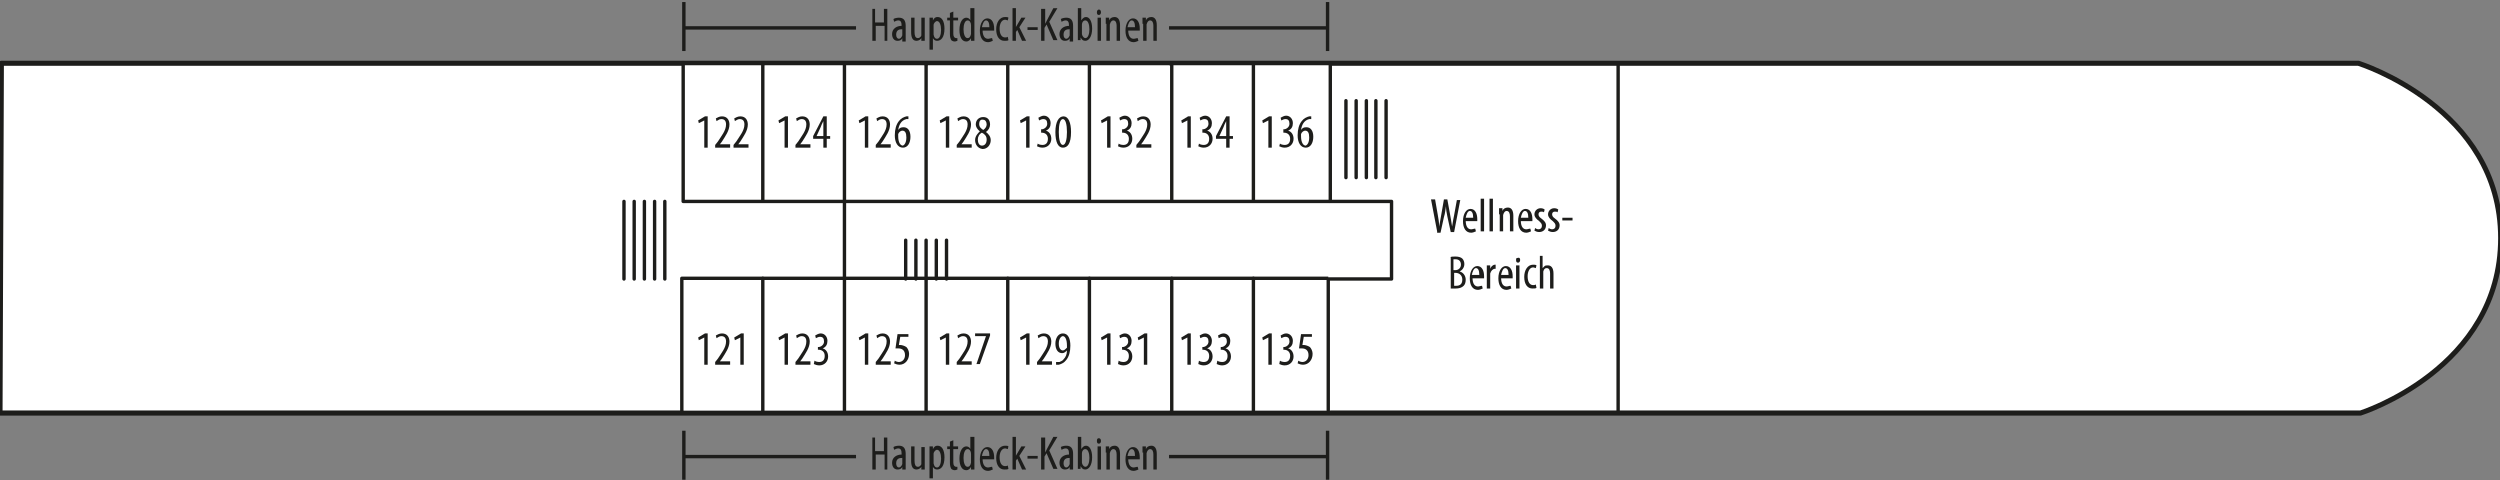 <svg xmlns="http://www.w3.org/2000/svg" xmlns:xlink="http://www.w3.org/1999/xlink" version="1.1" id="Ebene_1" x="0px" y="0px" viewBox="0 0 367.4 70.6" style="enable-background:new 0 0 367.4 70.6;" xml:space="preserve">
<rect x="0" y="0" width="367.4" height="70.6" fill="#808080" stroke="none"/>
<style type="text/css">
	.st0{fill:#FFFFFF;stroke:#1D1D1B;stroke-width:0.75;stroke-linecap:round;stroke-linejoin:round;stroke-miterlimit:10;}
	.st1{fill:#FFFFFF;}
	.st2{fill:none;stroke:#1D1D1B;stroke-width:0.5;stroke-linecap:round;stroke-linejoin:round;stroke-miterlimit:10;}
	.st3{fill:#1D1D1B;}
	.st4{fill:#FFFFFF;stroke:#1D1D1B;stroke-width:0.5;stroke-linecap:round;stroke-linejoin:round;stroke-miterlimit:10;}
	.st5{fill:#1D1D1B;stroke:#1D1D1B;stroke-width:0.5;stroke-miterlimit:2.613;}
</style>
<path class="st0" d="M0.2,9.3h346.4c0,0,20.9,6.5,20.9,25.7s-20.6,25.7-20.6,25.7H0L0.2,9.3z"/>
<rect x="100.4" y="9.6" class="st1 selectable" width="11.7" height="19.8" id="122"/>
<rect x="112.3" y="9.6" class="st1 selectable" width="11.7" height="19.8" id="124"/>
<rect x="124.2" y="9.6" class="st1 selectable" width="11.7" height="19.8" id="126"/>
<rect x="136.3" y="9.6" class="st1 selectable" width="11.7" height="19.8" id="128"/>
<rect x="148.3" y="9.6" class="st1 selectable" width="11.7" height="19.8" id="130"/>
<rect x="160.2" y="9.6" class="st1 selectable" width="11.7" height="19.8" id="132"/>
<rect x="172.2" y="9.6" class="st1 selectable" width="11.8" height="19.8" id="134"/>
<rect x="184.2" y="9.6" class="st1 selectable" width="11.3" height="19.8" id="136"/>
<rect x="100.4" y="41.1" class="st1 selectable" width="11.7" height="19.2" id="121"/>
<rect x="112.3" y="41.1" class="st1 selectable" width="11.7" height="19.2" id="123"/>
<rect x="124.2" y="41.1" class="st1 selectable" width="11.7" height="19.2" id="125"/>
<rect x="136.3" y="41.1" class="st1 selectable" width="11.7" height="19.2" id="127"/>
<rect x="148.3" y="41.1" class="st1 selectable" width="11.7" height="19.2" id="129"/>
<rect x="160.2" y="41.1" class="st1 selectable" width="11.7" height="19.2" id="131"/>
<rect x="172.2" y="41.1" class="st1 selectable" width="11.8" height="19.2" id="133"/>
<rect x="184.2" y="41.1" class="st1 selectable" width="11.3" height="19.2" id="135"/>
<polyline class="st2" points="100.4,9.2 100.4,29.6 195.5,29.6 195.5,9.5 "/>
<polyline class="st2" points="100.2,60.5 100.2,40.9 195.2,40.9 195.2,60.3 "/>
<g>
	<path class="st3" d="M211.2,34l-0.9-4.7h0.6l0.4,2.3c0.1,0.6,0.2,1.1,0.2,1.7h0c0.1-0.6,0.2-1.1,0.3-1.7l0.4-2.3h0.5l0.4,2.2   c0.1,0.6,0.2,1.1,0.3,1.8h0c0.1-0.7,0.2-1.2,0.3-1.7l0.4-2.2h0.5l-0.9,4.7h-0.5l-0.5-2.3c-0.1-0.5-0.2-1-0.2-1.5h0   c-0.1,0.5-0.1,1-0.3,1.6l-0.5,2.3H211.2z"/>
	<path class="st3" d="M215.4,32.4c0,1,0.4,1.3,0.8,1.3c0.2,0,0.4-0.1,0.6-0.1l0.1,0.4c-0.2,0.1-0.5,0.2-0.7,0.2   c-0.8,0-1.2-0.7-1.2-1.7c0-1.1,0.5-1.8,1.1-1.8c0.7,0,1,0.7,1,1.5c0,0.1,0,0.2,0,0.3H215.4z M216.5,32c0-0.7-0.2-1-0.5-1   c-0.3,0-0.5,0.5-0.6,1H216.5z"/>
	<path class="st3" d="M217.6,29.2h0.5V34h-0.5V29.2z"/>
	<path class="st3" d="M218.9,29.2h0.5V34h-0.5V29.2z"/>
	<path class="st3" d="M220.3,31.5c0-0.4,0-0.6,0-0.9h0.5l0,0.4h0c0.1-0.3,0.4-0.5,0.8-0.5c0.5,0,0.8,0.4,0.8,1.2V34h-0.5v-2.2   c0-0.4-0.1-0.8-0.5-0.8c-0.2,0-0.4,0.2-0.5,0.6c0,0.1,0,0.2,0,0.3V34h-0.5V31.5z"/>
	<path class="st3" d="M223.5,32.4c0,1,0.4,1.3,0.8,1.3c0.2,0,0.4-0.1,0.6-0.1l0.1,0.4c-0.2,0.1-0.5,0.2-0.7,0.2   c-0.8,0-1.2-0.7-1.2-1.7c0-1.1,0.5-1.8,1.1-1.8c0.7,0,1,0.7,1,1.5c0,0.1,0,0.2,0,0.3H223.5z M224.6,32c0-0.7-0.2-1-0.5-1   c-0.3,0-0.5,0.5-0.6,1H224.6z"/>
	<path class="st3" d="M225.6,33.5c0.1,0.1,0.3,0.2,0.5,0.2c0.3,0,0.5-0.2,0.5-0.5c0-0.3-0.1-0.4-0.4-0.7c-0.4-0.3-0.7-0.6-0.7-1   c0-0.5,0.4-0.9,0.9-0.9c0.3,0,0.5,0.1,0.6,0.2l-0.1,0.4c-0.1-0.1-0.3-0.1-0.4-0.1c-0.3,0-0.4,0.2-0.4,0.4c0,0.2,0.1,0.4,0.4,0.6   c0.4,0.3,0.7,0.6,0.7,1c0,0.7-0.5,1-1,1c-0.3,0-0.5-0.1-0.7-0.2L225.6,33.5z"/>
	<path class="st3" d="M227.6,33.5c0.1,0.1,0.3,0.2,0.5,0.2c0.3,0,0.5-0.2,0.5-0.5c0-0.3-0.1-0.4-0.4-0.7c-0.4-0.3-0.7-0.6-0.7-1   c0-0.5,0.4-0.9,0.9-0.9c0.3,0,0.5,0.1,0.6,0.2l-0.1,0.4c-0.1-0.1-0.3-0.1-0.4-0.1c-0.3,0-0.4,0.2-0.4,0.4c0,0.2,0.1,0.4,0.4,0.6   c0.4,0.3,0.7,0.6,0.7,1c0,0.7-0.5,1-1,1c-0.3,0-0.5-0.1-0.7-0.2L227.6,33.5z"/>
	<path class="st3" d="M231.1,32v0.4h-1.5V32H231.1z"/>
	<path class="st3" d="M213.1,37.8c0.2-0.1,0.5-0.1,0.8-0.1c0.4,0,0.8,0.1,1,0.3c0.2,0.2,0.3,0.5,0.3,0.8c0,0.5-0.3,0.9-0.7,1.1v0   c0.5,0.1,0.9,0.6,0.9,1.2c0,0.4-0.1,0.7-0.3,0.9c-0.3,0.3-0.7,0.4-1.2,0.4c-0.4,0-0.6,0-0.7,0V37.8z M213.7,39.7h0.2   c0.4,0,0.8-0.3,0.8-0.8c0-0.4-0.2-0.8-0.8-0.8c-0.1,0-0.2,0-0.3,0V39.7z M213.7,42c0.1,0,0.2,0,0.3,0c0.6,0,0.9-0.3,0.9-0.9   c0-0.7-0.5-1-1-1h-0.2V42z"/>
	<path class="st3" d="M216.4,40.8c0,1,0.4,1.3,0.8,1.3c0.2,0,0.4-0.1,0.6-0.1l0.1,0.4c-0.2,0.1-0.5,0.2-0.7,0.2   c-0.8,0-1.2-0.7-1.2-1.7c0-1.1,0.5-1.8,1.1-1.8c0.7,0,1,0.7,1,1.5c0,0.1,0,0.2,0,0.3H216.4z M217.4,40.4c0-0.7-0.2-1-0.5-1   c-0.3,0-0.5,0.5-0.6,1H217.4z"/>
	<path class="st3" d="M218.5,39.9c0-0.3,0-0.6,0-0.9h0.5l0,0.5h0c0.1-0.3,0.4-0.6,0.7-0.6c0,0,0.1,0,0.1,0v0.6c0,0-0.1,0-0.1,0   c-0.3,0-0.6,0.3-0.7,0.7c0,0.1,0,0.2,0,0.3v1.9h-0.5V39.9z"/>
	<path class="st3" d="M220.6,40.8c0,1,0.4,1.3,0.8,1.3c0.2,0,0.4-0.1,0.6-0.1l0.1,0.4c-0.2,0.1-0.5,0.2-0.7,0.2   c-0.8,0-1.2-0.7-1.2-1.7c0-1.1,0.5-1.8,1.1-1.8c0.7,0,1,0.7,1,1.5c0,0.1,0,0.2,0,0.3H220.6z M221.7,40.4c0-0.7-0.2-1-0.5-1   c-0.3,0-0.5,0.5-0.6,1H221.7z"/>
	<path class="st3" d="M223.4,38.2c0,0.2-0.1,0.4-0.3,0.4c-0.2,0-0.3-0.1-0.3-0.4s0.1-0.3,0.3-0.3C223.3,37.8,223.4,38,223.4,38.2z    M222.8,42.4V39h0.5v3.4H222.8z"/>
	<path class="st3" d="M225.8,42.3c-0.1,0.1-0.3,0.1-0.6,0.1c-0.7,0-1.2-0.6-1.2-1.7c0-1,0.5-1.8,1.3-1.8c0.2,0,0.4,0,0.5,0.1   l-0.1,0.4c-0.1,0-0.2-0.1-0.4-0.1c-0.5,0-0.8,0.6-0.8,1.3c0,0.8,0.3,1.3,0.8,1.3c0.1,0,0.3,0,0.4-0.1L225.8,42.3z"/>
	<path class="st3" d="M226.2,37.6h0.5v1.8h0c0.1-0.1,0.2-0.2,0.3-0.3c0.1-0.1,0.3-0.1,0.5-0.1c0.4,0,0.8,0.3,0.8,1.2v2.2h-0.5v-2.2   c0-0.4-0.1-0.8-0.5-0.8c-0.3,0-0.4,0.2-0.5,0.5c0,0.1,0,0.2,0,0.3v2.2h-0.5V37.6z"/>
</g>
<line class="st2" x1="237.8" y1="9.3" x2="237.8" y2="60.6"/>
<line class="st2" x1="112.1" y1="29.5" x2="112.1" y2="9.4"/>
<line class="st2" x1="124.1" y1="40.9" x2="124.1" y2="9.4"/>
<line class="st2" x1="136.1" y1="29.5" x2="136.1" y2="9.4"/>
<line class="st2" x1="136.1" y1="60.6" x2="136.1" y2="41.1"/>
<line class="st2" x1="148.1" y1="29.5" x2="148.1" y2="9.4"/>
<line class="st2" x1="160.1" y1="29.5" x2="160.1" y2="9.4"/>
<line class="st2" x1="172.2" y1="29.5" x2="172.2" y2="9.4"/>
<line class="st2" x1="184.2" y1="29.5" x2="184.2" y2="9.4"/>
<line class="st2" x1="112.1" y1="60.5" x2="112.1" y2="40.9"/>
<line class="st2" x1="124.1" y1="60.5" x2="124.1" y2="40.9"/>
<line class="st2" x1="148.1" y1="60.5" x2="148.1" y2="40.9"/>
<line class="st2" x1="160.1" y1="60.5" x2="160.1" y2="40.9"/>
<line class="st2" x1="172.2" y1="60.5" x2="172.2" y2="40.9"/>
<line class="st2" x1="184.2" y1="60.5" x2="184.2" y2="40.9"/>
<g>
	<path class="st3" d="M103.5,17.7L103.5,17.7l-0.8,0.4l-0.1-0.4l1-0.6h0.4v4.6h-0.5V17.7z"/>
	<path class="st3" d="M105.1,21.7v-0.4l0.4-0.5c0.5-0.8,1.2-1.6,1.2-2.5c0-0.5-0.2-0.8-0.7-0.8c-0.3,0-0.5,0.2-0.7,0.3l-0.1-0.4   c0.2-0.1,0.5-0.3,0.9-0.3c0.8,0,1.1,0.6,1.1,1.2c0,0.9-0.6,1.7-1.1,2.5l-0.3,0.4v0h1.5v0.5H105.1z"/>
	<path class="st3" d="M107.8,21.7v-0.4l0.4-0.5c0.5-0.8,1.2-1.6,1.2-2.5c0-0.5-0.2-0.8-0.7-0.8c-0.3,0-0.5,0.2-0.7,0.3l-0.1-0.4   c0.2-0.1,0.5-0.3,0.9-0.3c0.8,0,1.1,0.6,1.1,1.2c0,0.9-0.6,1.7-1.1,2.5l-0.3,0.4v0h1.5v0.5H107.8z"/>
</g>
<g>
	<path class="st3" d="M115.3,17.7L115.3,17.7l-0.8,0.4l-0.1-0.4l1-0.6h0.4v4.6h-0.5V17.7z"/>
	<path class="st3" d="M116.9,21.7v-0.4l0.4-0.5c0.5-0.8,1.2-1.6,1.2-2.5c0-0.5-0.2-0.8-0.7-0.8c-0.3,0-0.5,0.2-0.7,0.3l-0.1-0.4   c0.2-0.1,0.5-0.3,0.9-0.3c0.8,0,1.1,0.6,1.1,1.2c0,0.9-0.6,1.7-1.1,2.5l-0.3,0.4v0h1.5v0.5H116.9z"/>
	<path class="st3" d="M121,21.7v-1.3h-1.5v-0.4l1.5-2.9h0.5V20h0.5v0.4h-0.5v1.3H121z M121,20v-1.3c0-0.3,0-0.6,0-0.9h0   c-0.2,0.4-0.3,0.6-0.4,0.9L120,20v0H121z"/>
</g>
<g>
	<path class="st3" d="M127.1,17.7L127.1,17.7l-0.8,0.4l-0.1-0.4l1-0.6h0.4v4.6h-0.5V17.7z"/>
	<path class="st3" d="M128.7,21.7v-0.4l0.4-0.5c0.5-0.8,1.2-1.6,1.2-2.5c0-0.5-0.2-0.8-0.7-0.8c-0.3,0-0.5,0.2-0.7,0.3l-0.1-0.4   c0.2-0.1,0.5-0.3,0.9-0.3c0.8,0,1.1,0.6,1.1,1.2c0,0.9-0.6,1.7-1.1,2.5l-0.3,0.4v0h1.5v0.5H128.7z"/>
	<path class="st3" d="M133.5,17.5c-0.1,0-0.2,0-0.3,0c-0.8,0.2-1.1,0.9-1.2,1.6h0c0.2-0.3,0.4-0.4,0.8-0.4c0.6,0,1,0.5,1,1.4   c0,0.9-0.4,1.6-1.1,1.6c-0.8,0-1.2-0.8-1.2-1.8c0-0.9,0.2-1.6,0.6-2.1c0.3-0.4,0.7-0.6,1.1-0.7c0.1,0,0.3,0,0.3,0V17.5z    M133.2,20.2c0-0.7-0.2-1-0.6-1c-0.2,0-0.5,0.2-0.6,0.5c0,0,0,0.1,0,0.3c0,0.9,0.3,1.4,0.7,1.4C132.9,21.3,133.2,21,133.2,20.2z"/>
</g>
<g>
	<path class="st3" d="M139,17.7L139,17.7l-0.8,0.4l-0.1-0.4l1-0.6h0.4v4.6H139V17.7z"/>
	<path class="st3" d="M140.6,21.7v-0.4l0.4-0.5c0.5-0.8,1.2-1.6,1.2-2.5c0-0.5-0.2-0.8-0.7-0.8c-0.3,0-0.5,0.2-0.7,0.3l-0.1-0.4   c0.2-0.1,0.5-0.3,0.9-0.3c0.8,0,1.1,0.6,1.1,1.2c0,0.9-0.6,1.7-1.1,2.5l-0.3,0.4v0h1.5v0.5H140.6z"/>
	<path class="st3" d="M143.3,20.6c0-0.6,0.4-1,0.7-1.3l0,0c-0.4-0.3-0.6-0.7-0.6-1c0-0.7,0.5-1.1,1.1-1.1c0.7,0,1,0.5,1,1.1   c0,0.4-0.2,0.8-0.6,1.1v0c0.4,0.3,0.7,0.7,0.7,1.2c0,0.7-0.5,1.3-1.2,1.3C143.6,21.8,143.3,21.1,143.3,20.6z M145,20.5   c0-0.5-0.3-0.8-0.7-1c-0.4,0.2-0.6,0.6-0.6,1c0,0.5,0.2,0.9,0.6,0.9C144.7,21.4,145,21.1,145,20.5z M143.9,18.2   c0,0.5,0.3,0.7,0.6,0.9c0.3-0.2,0.5-0.5,0.5-0.8c0-0.4-0.2-0.7-0.5-0.7C144.1,17.5,143.9,17.8,143.9,18.2z"/>
</g>
<g>
	<path class="st3" d="M150.8,17.7L150.8,17.7l-0.8,0.4l-0.1-0.4l1-0.6h0.4v4.6h-0.5V17.7z"/>
	<path class="st3" d="M152.5,21.1c0.1,0.1,0.4,0.2,0.7,0.2c0.5,0,0.8-0.3,0.8-0.9c0-0.6-0.4-0.9-0.9-0.9h-0.1V19h0.1   c0.3,0,0.8-0.3,0.8-0.8c0-0.5-0.2-0.7-0.6-0.7c-0.2,0-0.4,0.1-0.6,0.2l-0.1-0.4c0.2-0.1,0.5-0.3,0.8-0.3c0.6,0,1,0.5,1,1.1   c0,0.5-0.2,0.9-0.7,1.1v0c0.4,0.1,0.8,0.5,0.8,1.2c0,0.7-0.5,1.3-1.3,1.3c-0.3,0-0.6-0.1-0.8-0.2L152.5,21.1z"/>
	<path class="st3" d="M157.4,19.4c0,1.7-0.5,2.3-1.2,2.3c-0.7,0-1.1-0.8-1.1-2.3c0-1.5,0.5-2.3,1.2-2.3   C157,17.1,157.4,18,157.4,19.4z M155.6,19.4c0,1.1,0.2,1.9,0.6,1.9c0.4,0,0.6-0.8,0.6-1.9c0-1.1-0.2-1.9-0.6-1.9   C155.8,17.5,155.6,18.3,155.6,19.4z"/>
</g>
<g>
	<path class="st3" d="M162.7,17.7L162.7,17.7l-0.8,0.4l-0.1-0.4l1-0.6h0.4v4.6h-0.5V17.7z"/>
	<path class="st3" d="M164.4,21.1c0.1,0.1,0.4,0.2,0.7,0.2c0.5,0,0.8-0.3,0.8-0.9c0-0.6-0.4-0.9-0.9-0.9h-0.1V19h0.1   c0.3,0,0.8-0.3,0.8-0.8c0-0.5-0.2-0.7-0.6-0.7c-0.2,0-0.4,0.1-0.6,0.2l-0.1-0.4c0.2-0.1,0.5-0.3,0.8-0.3c0.6,0,1,0.5,1,1.1   c0,0.5-0.2,0.9-0.7,1.1v0c0.4,0.1,0.8,0.5,0.8,1.2c0,0.7-0.5,1.3-1.3,1.3c-0.3,0-0.6-0.1-0.8-0.2L164.4,21.1z"/>
	<path class="st3" d="M167,21.7v-0.4l0.4-0.5c0.5-0.8,1.2-1.6,1.2-2.5c0-0.5-0.2-0.8-0.7-0.8c-0.3,0-0.5,0.2-0.7,0.3l-0.1-0.4   c0.2-0.1,0.5-0.3,0.9-0.3c0.8,0,1.1,0.6,1.1,1.2c0,0.9-0.6,1.7-1.1,2.5l-0.3,0.4v0h1.5v0.5H167z"/>
</g>
<g>
	<path class="st3" d="M174.5,17.7L174.5,17.7l-0.8,0.4l-0.1-0.4l1-0.6h0.4v4.6h-0.5V17.7z"/>
	<path class="st3" d="M176.2,21.1c0.1,0.1,0.4,0.2,0.7,0.2c0.5,0,0.8-0.3,0.8-0.9c0-0.6-0.4-0.9-0.9-0.9h-0.1V19h0.1   c0.3,0,0.8-0.3,0.8-0.8c0-0.5-0.2-0.7-0.6-0.7c-0.2,0-0.4,0.1-0.6,0.2l-0.1-0.4c0.2-0.1,0.5-0.3,0.8-0.3c0.6,0,1,0.5,1,1.1   c0,0.5-0.2,0.9-0.7,1.1v0c0.4,0.1,0.8,0.5,0.8,1.2c0,0.7-0.5,1.3-1.3,1.3c-0.3,0-0.6-0.1-0.8-0.2L176.2,21.1z"/>
	<path class="st3" d="M180.2,21.7v-1.3h-1.5v-0.4l1.5-2.9h0.5V20h0.5v0.4h-0.5v1.3H180.2z M180.2,20v-1.3c0-0.3,0-0.6,0-0.9h0   c-0.2,0.4-0.3,0.6-0.4,0.9l-0.6,1.3v0H180.2z"/>
</g>
<g>
	<path class="st3" d="M186.4,17.7L186.4,17.7l-0.8,0.4l-0.1-0.4l1-0.6h0.4v4.6h-0.5V17.7z"/>
	<path class="st3" d="M188.1,21.1c0.1,0.1,0.4,0.2,0.7,0.2c0.5,0,0.8-0.3,0.8-0.9c0-0.6-0.4-0.9-0.9-0.9h-0.1V19h0.1   c0.3,0,0.8-0.3,0.8-0.8c0-0.5-0.2-0.7-0.6-0.7c-0.2,0-0.4,0.1-0.6,0.2l-0.1-0.4c0.2-0.1,0.5-0.3,0.8-0.3c0.6,0,1,0.5,1,1.1   c0,0.5-0.2,0.9-0.7,1.1v0c0.4,0.1,0.8,0.5,0.8,1.2c0,0.7-0.5,1.3-1.3,1.3c-0.3,0-0.6-0.1-0.8-0.2L188.1,21.1z"/>
	<path class="st3" d="M192.7,17.5c-0.1,0-0.2,0-0.3,0c-0.8,0.2-1.1,0.9-1.2,1.6h0c0.2-0.3,0.4-0.4,0.8-0.4c0.6,0,1,0.5,1,1.4   c0,0.9-0.4,1.6-1.1,1.6c-0.8,0-1.2-0.8-1.2-1.8c0-0.9,0.2-1.6,0.6-2.1c0.3-0.4,0.7-0.6,1.1-0.7c0.1,0,0.3,0,0.3,0V17.5z    M192.4,20.2c0-0.7-0.2-1-0.6-1c-0.2,0-0.5,0.2-0.6,0.5c0,0,0,0.1,0,0.3c0,0.9,0.3,1.4,0.7,1.4C192.1,21.3,192.4,21,192.4,20.2z"/>
</g>
<g>
	<path class="st3" d="M103.5,49.6L103.5,49.6l-0.8,0.4l-0.1-0.4l1-0.6h0.4v4.6h-0.5V49.6z"/>
	<path class="st3" d="M105.1,53.6v-0.4l0.4-0.5c0.5-0.8,1.2-1.6,1.2-2.5c0-0.5-0.2-0.8-0.7-0.8c-0.3,0-0.5,0.2-0.7,0.3l-0.1-0.4   c0.2-0.1,0.5-0.3,0.9-0.3c0.8,0,1.1,0.6,1.1,1.2c0,0.9-0.6,1.7-1.1,2.5l-0.3,0.4v0h1.5v0.5H105.1z"/>
	<path class="st3" d="M108.8,49.6L108.8,49.6l-0.8,0.4l-0.1-0.4l1-0.6h0.4v4.6h-0.5V49.6z"/>
</g>
<g>
	<path class="st3" d="M115.3,49.6L115.3,49.6l-0.8,0.4l-0.1-0.4l1-0.6h0.4v4.6h-0.5V49.6z"/>
	<path class="st3" d="M116.9,53.6v-0.4l0.4-0.5c0.5-0.8,1.2-1.6,1.2-2.5c0-0.5-0.2-0.8-0.7-0.8c-0.3,0-0.5,0.2-0.7,0.3l-0.1-0.4   c0.2-0.1,0.5-0.3,0.9-0.3c0.8,0,1.1,0.6,1.1,1.2c0,0.9-0.6,1.7-1.1,2.5l-0.3,0.4v0h1.5v0.5H116.9z"/>
	<path class="st3" d="M119.7,53c0.1,0.1,0.4,0.2,0.7,0.2c0.5,0,0.8-0.3,0.8-0.9c0-0.6-0.4-0.9-0.9-0.9h-0.1v-0.4h0.1   c0.3,0,0.8-0.3,0.8-0.8c0-0.5-0.2-0.7-0.6-0.7c-0.2,0-0.4,0.1-0.6,0.2l-0.1-0.4c0.2-0.1,0.5-0.3,0.8-0.3c0.6,0,1,0.5,1,1.1   c0,0.5-0.2,0.9-0.7,1.1v0c0.4,0.1,0.8,0.5,0.8,1.2c0,0.7-0.5,1.3-1.3,1.3c-0.3,0-0.6-0.1-0.8-0.2L119.7,53z"/>
</g>
<g>
	<path class="st3" d="M127.1,49.6L127.1,49.6l-0.8,0.4l-0.1-0.4l1-0.6h0.4v4.6h-0.5V49.6z"/>
	<path class="st3" d="M128.7,53.6v-0.4l0.4-0.5c0.5-0.8,1.2-1.6,1.2-2.5c0-0.5-0.2-0.8-0.7-0.8c-0.3,0-0.5,0.2-0.7,0.3l-0.1-0.4   c0.2-0.1,0.5-0.3,0.9-0.3c0.8,0,1.1,0.6,1.1,1.2c0,0.9-0.6,1.7-1.1,2.5l-0.3,0.4v0h1.5v0.5H128.7z"/>
	<path class="st3" d="M133.5,49.5h-1.2l-0.2,1.2c0.1,0,0.1,0,0.2,0c0.2,0,0.6,0.1,0.9,0.3c0.2,0.2,0.4,0.6,0.4,1   c0,0.9-0.6,1.6-1.4,1.6c-0.3,0-0.6-0.1-0.8-0.2l0.1-0.4c0.1,0.1,0.4,0.2,0.6,0.2c0.5,0,0.9-0.4,0.9-1c0-0.7-0.4-1-1-1   c-0.2,0-0.3,0-0.4,0l0.3-2.1h1.6V49.5z"/>
</g>
<g>
	<path class="st3" d="M139,49.6L139,49.6l-0.8,0.4l-0.1-0.4l1-0.6h0.4v4.6H139V49.6z"/>
	<path class="st3" d="M140.6,53.6v-0.4l0.4-0.5c0.5-0.8,1.2-1.6,1.2-2.5c0-0.5-0.2-0.8-0.7-0.8c-0.3,0-0.5,0.2-0.7,0.3l-0.1-0.4   c0.2-0.1,0.5-0.3,0.9-0.3c0.8,0,1.1,0.6,1.1,1.2c0,0.9-0.6,1.7-1.1,2.5l-0.3,0.4v0h1.5v0.5H140.6z"/>
	<path class="st3" d="M145.5,49v0.3l-1.5,4.2h-0.5l1.4-4.1v0h-1.6V49H145.5z"/>
</g>
<g>
	<path class="st3" d="M150.8,49.6L150.8,49.6l-0.8,0.4l-0.1-0.4l1-0.6h0.4v4.6h-0.5V49.6z"/>
	<path class="st3" d="M152.4,53.6v-0.4l0.4-0.5c0.5-0.8,1.2-1.6,1.2-2.5c0-0.5-0.2-0.8-0.7-0.8c-0.3,0-0.5,0.2-0.7,0.3l-0.1-0.4   c0.2-0.1,0.5-0.3,0.9-0.3c0.8,0,1.1,0.6,1.1,1.2c0,0.9-0.6,1.7-1.1,2.5l-0.3,0.4v0h1.5v0.5H152.4z"/>
	<path class="st3" d="M155.4,53.2c0.1,0,0.2,0,0.3,0c0.2-0.1,0.5-0.2,0.6-0.4c0.3-0.3,0.5-0.7,0.5-1.3h0c-0.2,0.2-0.4,0.4-0.7,0.4   c-0.6,0-1-0.5-1-1.4c0-0.8,0.4-1.5,1.1-1.5c0.8,0,1.1,0.8,1.1,1.8c0,0.9-0.2,1.6-0.6,2.1c-0.3,0.4-0.7,0.6-1.1,0.7   c-0.1,0-0.3,0-0.4,0V53.2z M155.6,50.5c0,0.7,0.3,1,0.6,1c0.2,0,0.4-0.2,0.6-0.4c0-0.1,0-0.1,0-0.3c0-1-0.3-1.4-0.6-1.4   C156,49.4,155.6,49.7,155.6,50.5z"/>
</g>
<g>
	<path class="st3" d="M162.7,49.6L162.7,49.6l-0.8,0.4l-0.1-0.4l1-0.6h0.4v4.6h-0.5V49.6z"/>
	<path class="st3" d="M164.4,53c0.1,0.1,0.4,0.2,0.7,0.2c0.5,0,0.8-0.3,0.8-0.9c0-0.6-0.4-0.9-0.9-0.9h-0.1v-0.4h0.1   c0.3,0,0.8-0.3,0.8-0.8c0-0.5-0.2-0.7-0.6-0.7c-0.2,0-0.4,0.1-0.6,0.2l-0.1-0.4c0.2-0.1,0.5-0.3,0.8-0.3c0.6,0,1,0.5,1,1.1   c0,0.5-0.2,0.9-0.7,1.1v0c0.4,0.1,0.8,0.5,0.8,1.2c0,0.7-0.5,1.3-1.3,1.3c-0.3,0-0.6-0.1-0.8-0.2L164.4,53z"/>
	<path class="st3" d="M168.1,49.6L168.1,49.6l-0.8,0.4l-0.1-0.4l1-0.6h0.4v4.6h-0.5V49.6z"/>
</g>
<g>
	<path class="st3" d="M174.5,49.6L174.5,49.6l-0.8,0.4l-0.1-0.4l1-0.6h0.4v4.6h-0.5V49.6z"/>
	<path class="st3" d="M176.2,53c0.1,0.1,0.4,0.2,0.7,0.2c0.5,0,0.8-0.3,0.8-0.9c0-0.6-0.4-0.9-0.9-0.9h-0.1v-0.4h0.1   c0.3,0,0.8-0.3,0.8-0.8c0-0.5-0.2-0.7-0.6-0.7c-0.2,0-0.4,0.1-0.6,0.2l-0.1-0.4c0.2-0.1,0.5-0.3,0.8-0.3c0.6,0,1,0.5,1,1.1   c0,0.5-0.2,0.9-0.7,1.1v0c0.4,0.1,0.8,0.5,0.8,1.2c0,0.7-0.5,1.3-1.3,1.3c-0.3,0-0.6-0.1-0.8-0.2L176.2,53z"/>
	<path class="st3" d="M178.9,53c0.1,0.1,0.4,0.2,0.7,0.2c0.5,0,0.8-0.3,0.8-0.9c0-0.6-0.4-0.9-0.9-0.9h-0.1v-0.4h0.1   c0.3,0,0.8-0.3,0.8-0.8c0-0.5-0.2-0.7-0.6-0.7c-0.2,0-0.4,0.1-0.6,0.2l-0.1-0.4c0.2-0.1,0.5-0.3,0.8-0.3c0.6,0,1,0.5,1,1.1   c0,0.5-0.2,0.9-0.7,1.1v0c0.4,0.1,0.8,0.5,0.8,1.2c0,0.7-0.5,1.3-1.3,1.3c-0.3,0-0.6-0.1-0.8-0.2L178.9,53z"/>
</g>
<g>
	<path class="st3" d="M186.4,49.6L186.4,49.6l-0.8,0.4l-0.1-0.4l1-0.6h0.4v4.6h-0.5V49.6z"/>
	<path class="st3" d="M188.1,53c0.1,0.1,0.4,0.2,0.7,0.2c0.5,0,0.8-0.3,0.8-0.9c0-0.6-0.4-0.9-0.9-0.9h-0.1v-0.4h0.1   c0.3,0,0.8-0.3,0.8-0.8c0-0.5-0.2-0.7-0.6-0.7c-0.2,0-0.4,0.1-0.6,0.2l-0.1-0.4c0.2-0.1,0.5-0.3,0.8-0.3c0.6,0,1,0.5,1,1.1   c0,0.5-0.2,0.9-0.7,1.1v0c0.4,0.1,0.8,0.5,0.8,1.2c0,0.7-0.5,1.3-1.3,1.3c-0.3,0-0.6-0.1-0.8-0.2L188.1,53z"/>
	<path class="st3" d="M192.8,49.5h-1.2l-0.2,1.2c0.1,0,0.1,0,0.2,0c0.2,0,0.6,0.1,0.9,0.3c0.2,0.2,0.4,0.6,0.4,1   c0,0.9-0.6,1.6-1.4,1.6c-0.3,0-0.6-0.1-0.8-0.2l0.1-0.4c0.1,0.1,0.4,0.2,0.6,0.2c0.5,0,0.9-0.4,0.9-1c0-0.7-0.4-1-1-1   c-0.2,0-0.3,0-0.4,0l0.3-2.1h1.6V49.5z"/>
</g>
<line class="st2" x1="97.7" y1="29.6" x2="97.7" y2="41"/>
<line class="st2" x1="96.2" y1="29.6" x2="96.2" y2="41"/>
<line class="st2" x1="94.7" y1="29.6" x2="94.7" y2="41"/>
<line class="st2" x1="93.2" y1="29.6" x2="93.2" y2="41"/>
<line class="st2" x1="91.7" y1="29.6" x2="91.7" y2="41"/>
<line class="st2" x1="139.1" y1="35.3" x2="139.1" y2="41"/>
<line class="st2" x1="137.6" y1="35.3" x2="137.6" y2="41"/>
<line class="st2" x1="136.1" y1="35.3" x2="136.1" y2="41"/>
<line class="st2" x1="134.6" y1="35.3" x2="134.6" y2="41"/>
<line class="st2" x1="133.1" y1="35.3" x2="133.1" y2="41"/>
<line class="st2" x1="203.7" y1="14.8" x2="203.7" y2="26.1"/>
<line class="st2" x1="202.2" y1="14.8" x2="202.2" y2="26.1"/>
<line class="st2" x1="200.8" y1="14.8" x2="200.8" y2="26.1"/>
<line class="st2" x1="199.3" y1="14.8" x2="199.3" y2="26.1"/>
<line class="st2" x1="197.8" y1="14.8" x2="197.8" y2="26.1"/>
<polyline class="st4" points="195.5,29.6 204.5,29.6 204.5,41 195.2,41 "/>
<g>
	<g>
		<path class="st3" d="M128.6,64.3v2h1.3v-2h0.5V69H130v-2.2h-1.3V69h-0.5v-4.7H128.6z"/>
		<path class="st3" d="M132.6,69l0-0.4h0c-0.1,0.3-0.4,0.4-0.7,0.4c-0.5,0-0.8-0.4-0.8-1c0-0.8,0.7-1.2,1.4-1.2v-0.1    c0-0.5-0.1-0.8-0.5-0.8c-0.2,0-0.4,0.1-0.6,0.2l-0.1-0.4c0.1-0.1,0.5-0.2,0.8-0.2c0.7,0,1,0.4,1,1.2v1.5c0,0.3,0,0.6,0,0.8H132.6z     M132.6,67.3c-0.3,0-0.9,0-0.9,0.8c0,0.4,0.2,0.6,0.4,0.6c0.2,0,0.4-0.2,0.5-0.5c0-0.1,0-0.1,0-0.2V67.3z"/>
		<path class="st3" d="M135.9,68.1c0,0.4,0,0.7,0,0.9h-0.5l0-0.4h0c-0.1,0.2-0.4,0.4-0.7,0.4c-0.6,0-0.8-0.5-0.8-1.3v-2.1h0.5v2.1    c0,0.5,0.1,0.9,0.5,0.9c0.3,0,0.5-0.3,0.5-0.4c0-0.1,0-0.2,0-0.3v-2.2h0.5V68.1z"/>
		<path class="st3" d="M136.6,66.7c0-0.5,0-0.8,0-1.1h0.5l0,0.4h0c0.2-0.4,0.4-0.5,0.7-0.5c0.6,0,1,0.6,1,1.7c0,1.3-0.5,1.8-1.1,1.8    c-0.3,0-0.5-0.2-0.6-0.4h0v1.7h-0.5V66.7z M137.2,67.8c0,0.1,0,0.2,0,0.3c0.1,0.5,0.3,0.6,0.5,0.6c0.4,0,0.6-0.6,0.6-1.3    c0-0.7-0.2-1.3-0.6-1.3c-0.2,0-0.5,0.3-0.5,0.6c0,0.1,0,0.2,0,0.3V67.8z"/>
		<path class="st3" d="M140.1,64.7v0.9h0.7V66h-0.7v2c0,0.4,0.2,0.6,0.4,0.6c0.1,0,0.2,0,0.2,0l0,0.4c-0.1,0-0.2,0.1-0.4,0.1    c-0.2,0-0.4-0.1-0.5-0.2c-0.1-0.2-0.2-0.4-0.2-0.9v-2h-0.4v-0.4h0.4v-0.7L140.1,64.7z"/>
		<path class="st3" d="M143.2,64.2v4c0,0.2,0,0.6,0,0.8h-0.5l0-0.4h0c-0.1,0.2-0.3,0.5-0.7,0.5c-0.6,0-1-0.6-1-1.7    c0-1.2,0.5-1.8,1-1.8c0.2,0,0.5,0.1,0.6,0.4h0v-1.8H143.2z M142.7,66.9c0-0.1,0-0.1,0-0.2c0-0.4-0.2-0.7-0.5-0.7    c-0.4,0-0.6,0.6-0.6,1.3c0,0.7,0.2,1.3,0.6,1.3c0.2,0,0.4-0.1,0.5-0.6c0-0.1,0-0.1,0-0.2V66.9z"/>
		<path class="st3" d="M144.4,67.4c0,1,0.4,1.3,0.8,1.3c0.2,0,0.4-0.1,0.6-0.1l0.1,0.4c-0.2,0.1-0.5,0.2-0.7,0.2    c-0.8,0-1.2-0.7-1.2-1.7c0-1.1,0.5-1.8,1.1-1.8c0.7,0,1,0.7,1,1.5c0,0.1,0,0.2,0,0.3H144.4z M145.4,67c0-0.7-0.2-1-0.5-1    c-0.3,0-0.5,0.5-0.6,1H145.4z"/>
		<path class="st3" d="M148.2,68.9c-0.1,0.1-0.3,0.1-0.6,0.1c-0.7,0-1.2-0.6-1.2-1.7c0-1,0.5-1.8,1.3-1.8c0.2,0,0.4,0,0.5,0.1    l-0.1,0.4c-0.1,0-0.2-0.1-0.4-0.1c-0.5,0-0.8,0.6-0.8,1.3c0,0.8,0.3,1.3,0.8,1.3c0.1,0,0.3,0,0.4-0.1L148.2,68.9z"/>
		<path class="st3" d="M149.2,67.2L149.2,67.2c0.1-0.1,0.1-0.3,0.2-0.4l0.7-1.2h0.6l-0.9,1.4l1,2h-0.6l-0.7-1.6l-0.2,0.3V69h-0.5    v-4.8h0.5V67.2z"/>
		<path class="st3" d="M152.5,67v0.4H151V67H152.5z"/>
		<path class="st3" d="M153.1,64.3h0.5v2.2h0c0.1-0.2,0.2-0.4,0.3-0.6l0.9-1.7h0.6l-1.2,2l1.2,2.7h-0.6l-1-2.3l-0.3,0.5V69h-0.5    V64.3z"/>
		<path class="st3" d="M157.2,69l0-0.4h0c-0.1,0.3-0.4,0.4-0.7,0.4c-0.5,0-0.8-0.4-0.8-1c0-0.8,0.7-1.2,1.4-1.2v-0.1    c0-0.5-0.1-0.8-0.5-0.8c-0.2,0-0.4,0.1-0.6,0.2l-0.1-0.4c0.1-0.1,0.5-0.2,0.8-0.2c0.7,0,1,0.4,1,1.2v1.5c0,0.3,0,0.6,0,0.8H157.2z     M157.2,67.3c-0.3,0-0.9,0-0.9,0.8c0,0.4,0.2,0.6,0.4,0.6c0.2,0,0.4-0.2,0.5-0.5c0-0.1,0-0.1,0-0.2V67.3z"/>
		<path class="st3" d="M158.4,69c0-0.2,0-0.6,0-0.8v-4h0.5V66h0c0.2-0.3,0.4-0.5,0.7-0.5c0.5,0,0.9,0.6,0.9,1.7c0,1.2-0.5,1.8-1,1.8    c-0.4,0-0.5-0.2-0.7-0.5h0l0,0.4H158.4z M159,67.8c0,0.1,0,0.2,0,0.2c0.1,0.5,0.4,0.6,0.5,0.6c0.4,0,0.6-0.6,0.6-1.3    c0-0.7-0.2-1.3-0.6-1.3c-0.3,0-0.5,0.3-0.5,0.6c0,0.1,0,0.2,0,0.2V67.8z"/>
		<path class="st3" d="M161.8,64.8c0,0.2-0.1,0.4-0.3,0.4c-0.2,0-0.3-0.1-0.3-0.4s0.1-0.4,0.3-0.4C161.7,64.4,161.8,64.6,161.8,64.8    z M161.3,69v-3.4h0.5V69H161.3z"/>
		<path class="st3" d="M162.5,66.5c0-0.4,0-0.6,0-0.9h0.5l0,0.4h0c0.1-0.3,0.4-0.5,0.8-0.5c0.5,0,0.8,0.4,0.8,1.2V69h-0.5v-2.2    c0-0.4-0.1-0.8-0.5-0.8c-0.2,0-0.4,0.2-0.5,0.6c0,0.1,0,0.2,0,0.3V69h-0.5V66.5z"/>
		<path class="st3" d="M165.8,67.4c0,1,0.4,1.3,0.8,1.3c0.2,0,0.4-0.1,0.6-0.1l0.1,0.4c-0.2,0.1-0.5,0.2-0.7,0.2    c-0.8,0-1.2-0.7-1.2-1.7c0-1.1,0.5-1.8,1.1-1.8c0.7,0,1,0.7,1,1.5c0,0.1,0,0.2,0,0.3H165.8z M166.8,67c0-0.7-0.2-1-0.5-1    c-0.3,0-0.5,0.5-0.6,1H166.8z"/>
		<path class="st3" d="M167.9,66.5c0-0.4,0-0.6,0-0.9h0.5l0,0.4h0c0.1-0.3,0.4-0.5,0.8-0.5c0.5,0,0.8,0.4,0.8,1.2V69h-0.5v-2.2    c0-0.4-0.1-0.8-0.5-0.8c-0.2,0-0.4,0.2-0.5,0.6c0,0.1,0,0.2,0,0.3V69h-0.5V66.5z"/>
	</g>
	<line class="st5" x1="100.5" y1="70.5" x2="100.5" y2="63.3"/>
	<line class="st5" x1="195.1" y1="70.5" x2="195.1" y2="63.3"/>
	<line class="st5" x1="100.5" y1="67.1" x2="125.8" y2="67.1"/>
	<line class="st5" x1="171.8" y1="67.1" x2="195.1" y2="67.1"/>
</g>
<g>
	<g>
		<path class="st3" d="M128.6,1.3v2h1.3v-2h0.5V6H130V3.8h-1.3V6h-0.5V1.3H128.6z"/>
		<path class="st3" d="M132.6,6l0-0.4h0c-0.1,0.3-0.4,0.4-0.7,0.4c-0.5,0-0.8-0.4-0.8-1c0-0.8,0.7-1.2,1.4-1.2V3.8    c0-0.5-0.1-0.8-0.5-0.8c-0.2,0-0.4,0.1-0.6,0.2l-0.1-0.4c0.1-0.1,0.5-0.2,0.8-0.2c0.7,0,1,0.4,1,1.2v1.5c0,0.3,0,0.6,0,0.8H132.6z     M132.6,4.3c-0.3,0-0.9,0-0.9,0.8c0,0.4,0.2,0.6,0.4,0.6c0.2,0,0.4-0.2,0.5-0.5c0-0.1,0-0.1,0-0.2V4.3z"/>
		<path class="st3" d="M135.9,5.1c0,0.4,0,0.7,0,0.9h-0.5l0-0.4h0c-0.1,0.2-0.4,0.4-0.7,0.4c-0.6,0-0.8-0.5-0.8-1.3V2.6h0.5v2.1    c0,0.5,0.1,0.9,0.5,0.9c0.3,0,0.5-0.3,0.5-0.4c0-0.1,0-0.2,0-0.3V2.6h0.5V5.1z"/>
		<path class="st3" d="M136.6,3.7c0-0.5,0-0.8,0-1.1h0.5l0,0.4h0c0.2-0.4,0.4-0.5,0.7-0.5c0.6,0,1,0.6,1,1.7c0,1.3-0.5,1.8-1.1,1.8    c-0.3,0-0.5-0.2-0.6-0.4h0v1.7h-0.5V3.7z M137.2,4.8c0,0.1,0,0.2,0,0.3c0.1,0.5,0.3,0.6,0.5,0.6c0.4,0,0.6-0.6,0.6-1.3    c0-0.7-0.2-1.3-0.6-1.3c-0.2,0-0.5,0.3-0.5,0.6c0,0.1,0,0.2,0,0.3V4.8z"/>
		<path class="st3" d="M140.1,1.7v0.9h0.7V3h-0.7v2c0,0.4,0.2,0.6,0.4,0.6c0.1,0,0.2,0,0.2,0l0,0.4c-0.1,0-0.2,0.1-0.4,0.1    c-0.2,0-0.4-0.1-0.5-0.2c-0.1-0.2-0.2-0.4-0.2-0.9V3h-0.4V2.6h0.4V1.9L140.1,1.7z"/>
		<path class="st3" d="M143.2,1.2v4c0,0.2,0,0.6,0,0.8h-0.5l0-0.4h0c-0.1,0.2-0.3,0.5-0.7,0.5c-0.6,0-1-0.6-1-1.7    c0-1.2,0.5-1.8,1-1.8c0.2,0,0.5,0.1,0.6,0.4h0V1.2H143.2z M142.7,3.9c0-0.1,0-0.1,0-0.2c0-0.4-0.2-0.7-0.5-0.7    c-0.4,0-0.6,0.6-0.6,1.3c0,0.7,0.2,1.3,0.6,1.3c0.2,0,0.4-0.1,0.5-0.6c0-0.1,0-0.1,0-0.2V3.9z"/>
		<path class="st3" d="M144.4,4.4c0,1,0.4,1.3,0.8,1.3c0.2,0,0.4-0.1,0.6-0.1l0.1,0.4c-0.2,0.1-0.5,0.2-0.7,0.2    c-0.8,0-1.2-0.7-1.2-1.7c0-1.1,0.5-1.8,1.1-1.8c0.7,0,1,0.7,1,1.5c0,0.1,0,0.2,0,0.3H144.4z M145.4,4c0-0.7-0.2-1-0.5-1    c-0.3,0-0.5,0.5-0.6,1H145.4z"/>
		<path class="st3" d="M148.2,5.9c-0.1,0.1-0.3,0.1-0.6,0.1c-0.7,0-1.2-0.6-1.2-1.7c0-1,0.5-1.8,1.3-1.8c0.2,0,0.4,0,0.5,0.1    l-0.1,0.4c-0.1,0-0.2-0.1-0.4-0.1c-0.5,0-0.8,0.6-0.8,1.3c0,0.8,0.3,1.3,0.8,1.3c0.1,0,0.3,0,0.4-0.1L148.2,5.9z"/>
		<path class="st3" d="M149.2,4.2L149.2,4.2c0.1-0.1,0.1-0.3,0.2-0.4l0.7-1.2h0.6l-0.9,1.4l1,2h-0.6l-0.7-1.6l-0.2,0.3V6h-0.5V1.2    h0.5V4.2z"/>
		<path class="st3" d="M152.5,4v0.4H151V4H152.5z"/>
		<path class="st3" d="M153.1,1.3h0.5v2.2h0c0.1-0.2,0.2-0.4,0.3-0.6l0.9-1.7h0.6l-1.2,2l1.2,2.7h-0.6l-1-2.3l-0.3,0.5V6h-0.5V1.3z"/>
		<path class="st3" d="M157.2,6l0-0.4h0c-0.1,0.3-0.4,0.4-0.7,0.4c-0.5,0-0.8-0.4-0.8-1c0-0.8,0.7-1.2,1.4-1.2V3.8    c0-0.5-0.1-0.8-0.5-0.8c-0.2,0-0.4,0.1-0.6,0.2l-0.1-0.4c0.1-0.1,0.5-0.2,0.8-0.2c0.7,0,1,0.4,1,1.2v1.5c0,0.3,0,0.6,0,0.8H157.2z     M157.2,4.3c-0.3,0-0.9,0-0.9,0.8c0,0.4,0.2,0.6,0.4,0.6c0.2,0,0.4-0.2,0.5-0.5c0-0.1,0-0.1,0-0.2V4.3z"/>
		<path class="st3" d="M158.4,6c0-0.2,0-0.6,0-0.8v-4h0.5V3h0c0.2-0.3,0.4-0.5,0.7-0.5c0.5,0,0.9,0.6,0.9,1.7c0,1.2-0.5,1.8-1,1.8    c-0.4,0-0.5-0.2-0.7-0.5h0l0,0.4H158.4z M159,4.8c0,0.1,0,0.2,0,0.2c0.1,0.5,0.4,0.6,0.5,0.6c0.4,0,0.6-0.6,0.6-1.3    c0-0.7-0.2-1.3-0.6-1.3c-0.3,0-0.5,0.3-0.5,0.6c0,0.1,0,0.2,0,0.2V4.8z"/>
		<path class="st3" d="M161.8,1.8c0,0.2-0.1,0.4-0.3,0.4c-0.2,0-0.3-0.1-0.3-0.4c0-0.2,0.1-0.4,0.3-0.4    C161.7,1.4,161.8,1.6,161.8,1.8z M161.3,6V2.6h0.5V6H161.3z"/>
		<path class="st3" d="M162.5,3.5c0-0.4,0-0.6,0-0.9h0.5l0,0.4h0c0.1-0.3,0.4-0.5,0.8-0.5c0.5,0,0.8,0.4,0.8,1.2V6h-0.5V3.8    c0-0.4-0.1-0.8-0.5-0.8c-0.2,0-0.4,0.2-0.5,0.6c0,0.1,0,0.2,0,0.3V6h-0.5V3.5z"/>
		<path class="st3" d="M165.8,4.4c0,1,0.4,1.3,0.8,1.3c0.2,0,0.4-0.1,0.6-0.1l0.1,0.4c-0.2,0.1-0.5,0.2-0.7,0.2    c-0.8,0-1.2-0.7-1.2-1.7c0-1.1,0.5-1.8,1.1-1.8c0.7,0,1,0.7,1,1.5c0,0.1,0,0.2,0,0.3H165.8z M166.8,4c0-0.7-0.2-1-0.5-1    c-0.3,0-0.5,0.5-0.6,1H166.8z"/>
		<path class="st3" d="M167.9,3.5c0-0.4,0-0.6,0-0.9h0.5l0,0.4h0c0.1-0.3,0.4-0.5,0.8-0.5c0.5,0,0.8,0.4,0.8,1.2V6h-0.5V3.8    c0-0.4-0.1-0.8-0.5-0.8c-0.2,0-0.4,0.2-0.5,0.6c0,0.1,0,0.2,0,0.3V6h-0.5V3.5z"/>
	</g>
	<line class="st5" x1="100.5" y1="7.5" x2="100.5" y2="0.3"/>
	<line class="st5" x1="195.1" y1="7.5" x2="195.1" y2="0.3"/>
	<line class="st5" x1="100.5" y1="4.1" x2="125.8" y2="4.1"/>
	<line class="st5" x1="171.8" y1="4.1" x2="195.1" y2="4.1"/>
</g>
</svg>